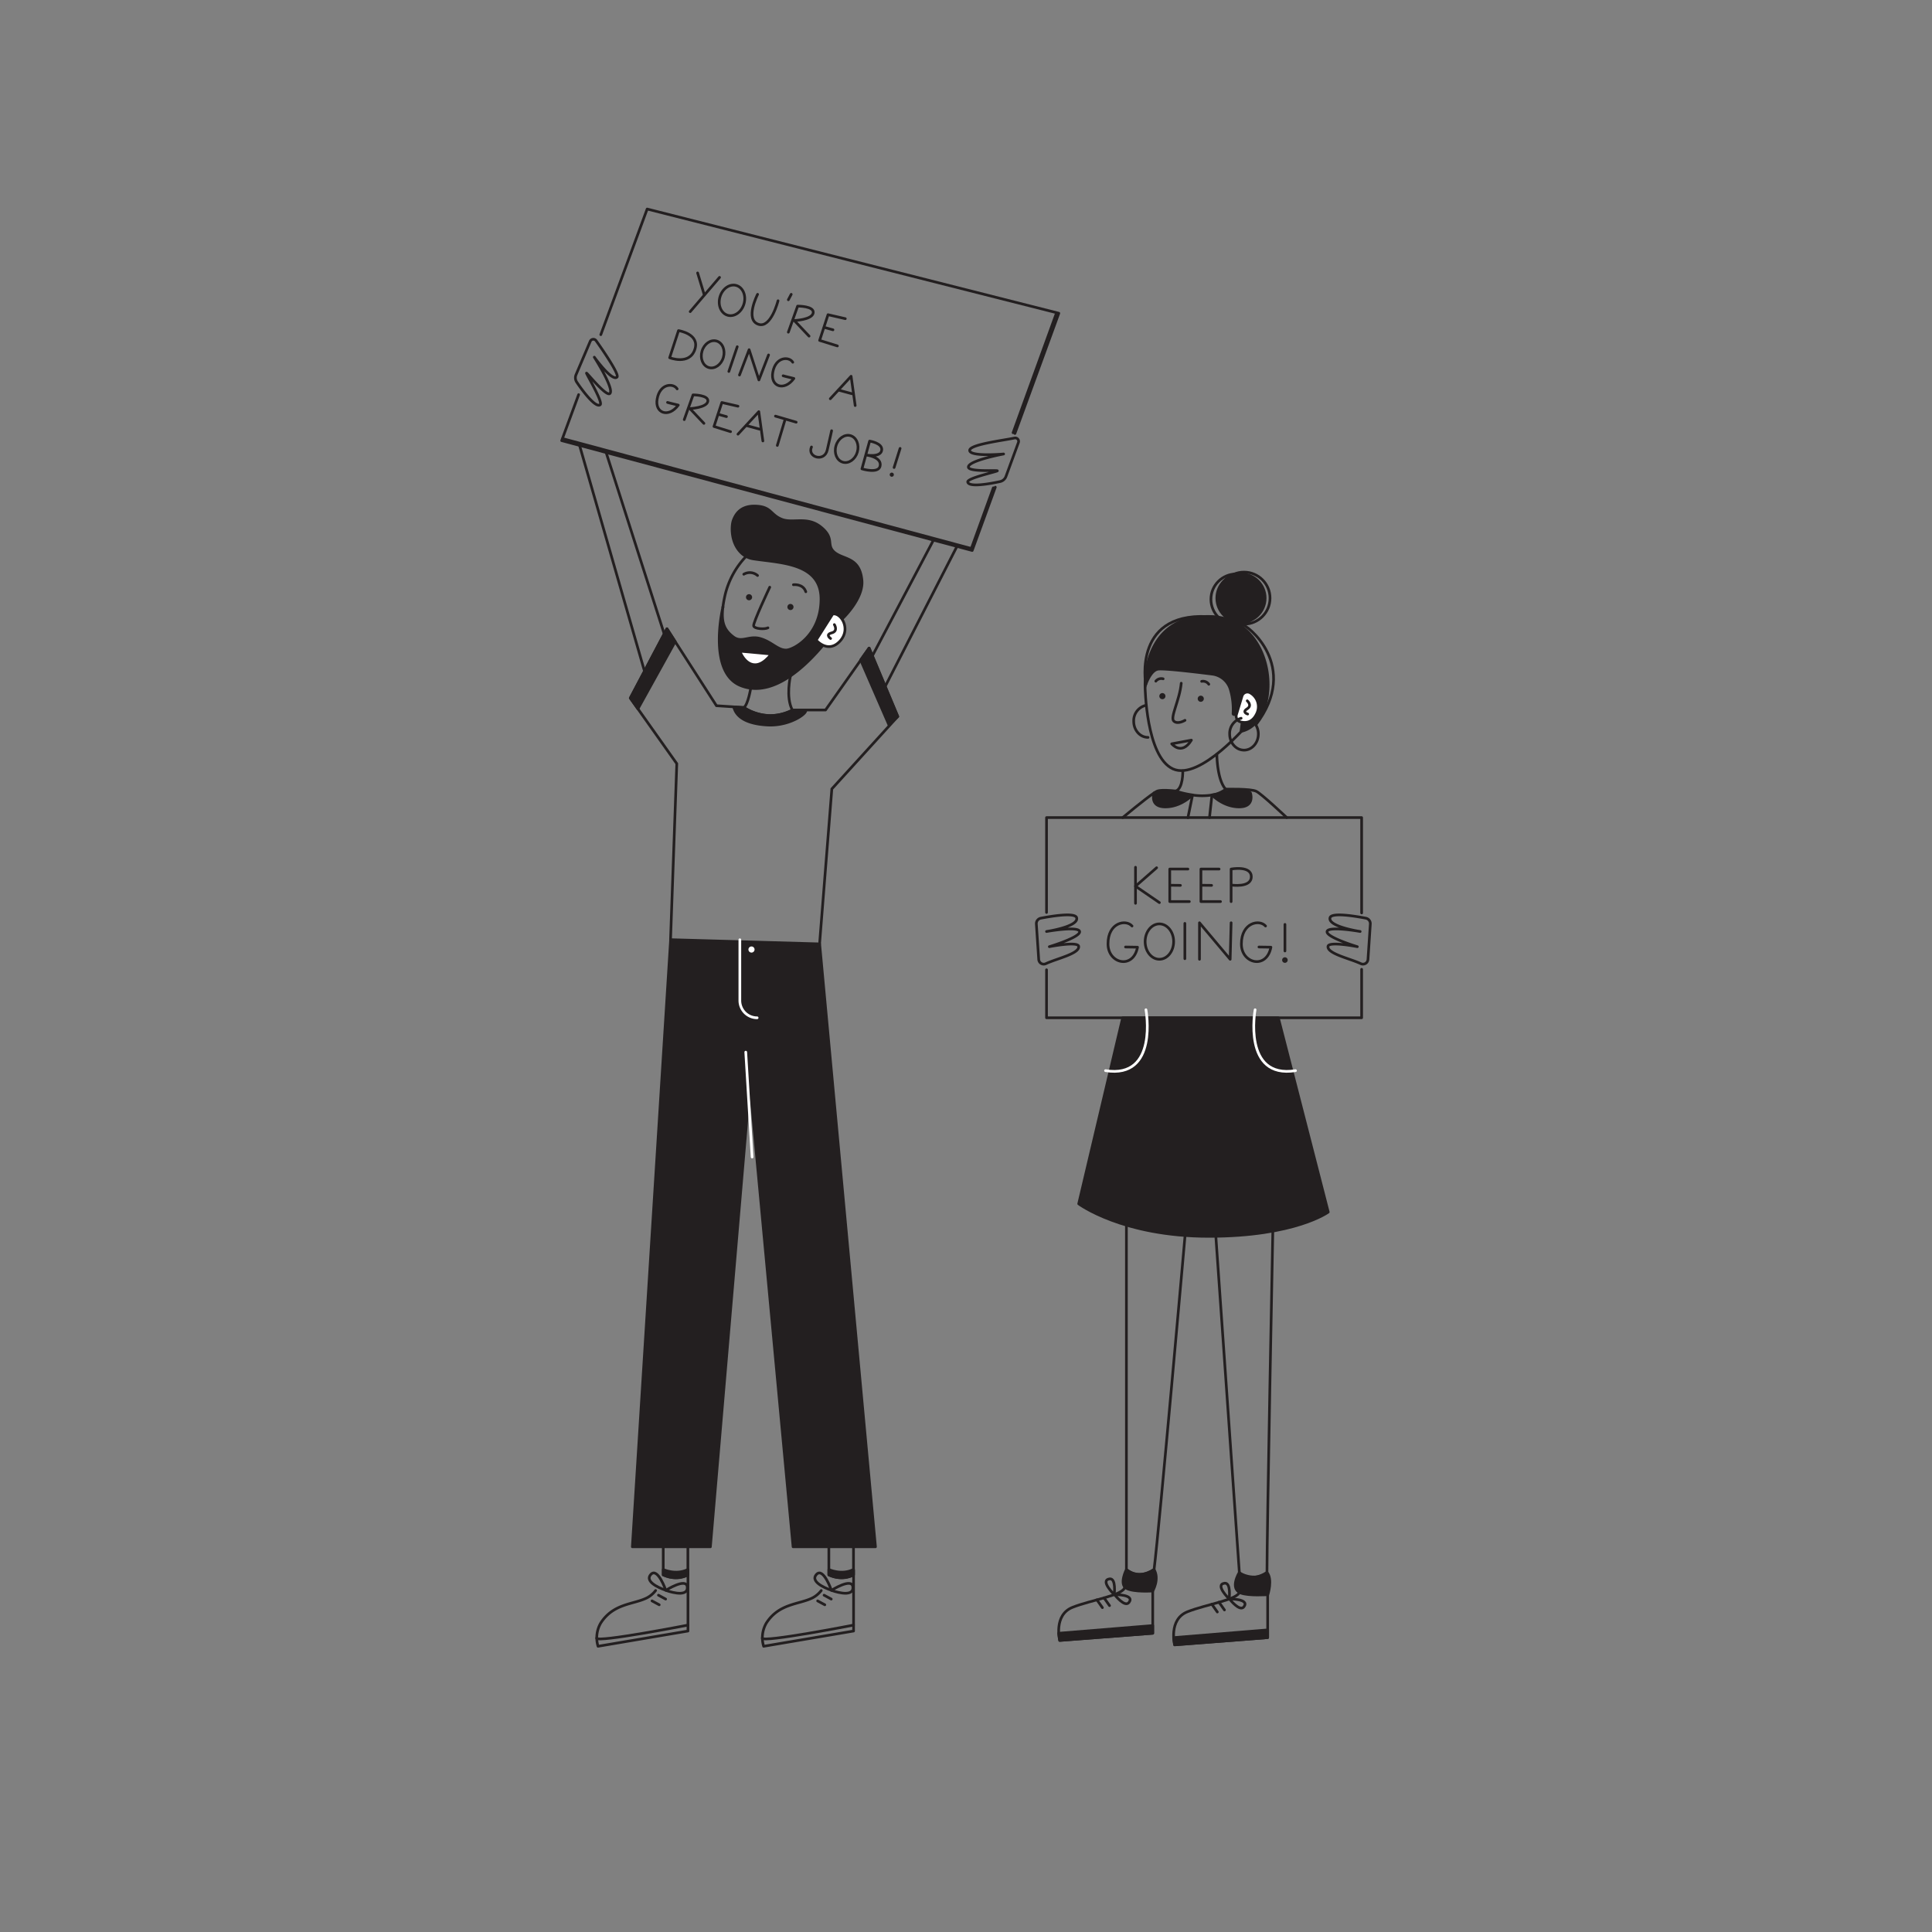 <svg xmlns="http://www.w3.org/2000/svg" viewBox="0 0 720 720"><rect x="0" y="0" width="720" height="720" fill="#808080" stroke="none"/><defs><style>.cls-1,.cls-4{fill:#231f20;}.cls-1,.cls-2,.cls-3{stroke:#231f20;}.cls-1,.cls-2,.cls-3,.cls-5{stroke-linecap:round;stroke-linejoin:round;}.cls-2,.cls-5{fill:none;}.cls-3,.cls-6{fill:#fff;}.cls-5{stroke:#fff;}</style></defs><g id="Layer_6" data-name="Layer 6"><path class="cls-1" d="M462.48,272.57c15.78-3.34,13.91-42-11.2-42.82-25.94-.81-24.54,26.11-24.54,26.11s1.79-6,4.8-6.48c2.09-.36,13.48,1,20.24,1.84a8.07,8.07,0,0,1,6.66,5.47,26.16,26.16,0,0,1,1.09,9.21c0,.7,1.16.27,1.17.34.06.24,2.51-8.11,2.57-7.88C464.08,261.55,462.48,272.57,462.48,272.57Z"/><path class="cls-1" d="M321.21,216.24c.67,6.85-7.17,14.23-7.17,14.23s-19.89,32.64-38.2,24.95c-11.85-5-6.77-27.77-6.44-29.15-.69,5.71.5,8.56,3.93,11.13,3.11,2.32,5.81-.67,10.08.6s6.4,4.27,9.51,4.26c2.72,0,13-5.43,13.05-18.94s-15-13.5-24.92-15a8.47,8.47,0,0,1-4.3-1.81c-4.57-3.84-4.21-10.53-3.5-12.52,1.27-3.56,3.93-5.74,9-5.35,5.26.4,4.91,3.23,9.08,4.89s9.5-1.28,14.64,2.93,1.88,6.46,4.8,9.2C314.13,208.73,320.34,207.34,321.21,216.24Z"/><path class="cls-2" d="M278.05,207.34a31.33,31.33,0,0,0-7.87,14.54c-.36,1.6-.61,3-.77,4.33a.28.28,0,0,1,0,.06"/><path class="cls-3" d="M275.7,242.67s5.79.47,11.74,1.07C281.57,251.31,277.14,246.47,275.7,242.67Z"/><path class="cls-2" d="M286.86,218.83s-6.27,13.26-6,14.41,4.08,1.36,5.33.73"/><path class="cls-4" d="M294.58,225.07a1.14,1.14,0,0,0,0,2.28A1.14,1.14,0,0,0,294.58,225.07Z"/><path class="cls-4" d="M279.15,221.43a1.14,1.14,0,0,0,0,2.28A1.14,1.14,0,0,0,279.15,221.43Z"/><path class="cls-2" d="M277.19,214a4.41,4.41,0,0,1,5.12.47"/><path class="cls-2" d="M295.68,217.91s3.59-.48,4.62,2.62"/><path class="cls-2" d="M269.41,226.21a.28.28,0,0,1,0,.06"/><path class="cls-3" d="M313.15,238.8c-2.69,3-5.37,2.33-7.09,1.31a8.36,8.36,0,0,1-1.9-1.56l6.15-9.7C313.24,228.13,317.26,234.17,313.15,238.8Z"/><path class="cls-2" d="M310.94,232.77s1.54,2.44-1,3.09-.4,2.09-.4,2.09"/><path class="cls-3" d="M468.27,266.1c-1.64,3.33-4.18,3.4-6,2.91h0a2.18,2.18,0,0,1-1.48-2.75l2.06-6.83a2.11,2.11,0,0,1,2.91-1.32A5.91,5.91,0,0,1,468.27,266.1Z"/><path class="cls-2" d="M464.81,261.17s2,1.72-.05,3,.21,1.94.21,1.94"/><path class="cls-2" d="M279.75,256.6s-1,6.06-2.56,7.1"/><path class="cls-2" d="M294.58,251.9s-1.86,7.92.71,12.72"/><path class="cls-2" d="M334.57,267,310,294l-4.57,57.76-55.54-1.57,2.33-65.59L234.9,260.15l13.65-25.83L267,263l10.23.67a18.45,18.45,0,0,0,10,3,17,17,0,0,0,8.15-2.08h12.28l16.27-23.07Z"/><path class="cls-1" d="M300,264.62c1.69.49-5,6-13.87,5.58-10.38-.54-12.18-4.75-12.69-6.75l3.79.25a18.88,18.88,0,0,0,9.22,3,19.15,19.15,0,0,0,8.89-2.07Z"/><polygon class="cls-1" points="237.74 264.16 251.62 239.1 248.55 234.32 234.9 260.15 237.74 264.16"/><polygon class="cls-1" points="331.3 270.2 320.73 245.93 323.83 241.55 334.57 267.04 331.3 270.2"/><polyline class="cls-2" points="370.92 181.56 362.31 205.15 209.32 164.21 215.64 147.07"/><polyline class="cls-2" points="223.9 124.72 241.18 77.9 394.59 116.74 378.23 161.54"/><line class="cls-2" x1="215.99" y1="166" x2="240.19" y2="250.14"/><line class="cls-2" x1="225.89" y1="168.65" x2="247.53" y2="236.25"/><line class="cls-2" x1="325.07" y1="244.5" x2="347.87" y2="201.29"/><line class="cls-2" x1="329.86" y1="255.86" x2="356.63" y2="203.63"/><path class="cls-2" d="M214.68,139.62a2.92,2.92,0,0,0,.28,2.83c2,3,7,9.73,8.71,8.39,1.12-.87-4.72-10.72-5.09-11.74-.29-.79,7.42,9,8.74,7.52,1.63-1.79-5.84-13.51-5.84-13.51s6.57,9.14,8.45,7.44c1-.88-5-9.67-7.77-13.57a1.26,1.26,0,0,0-2.2.23Z"/><path class="cls-2" d="M374.88,177.59a3,3,0,0,1-2.14,1.87c-3.53.77-11.75,2.31-12.09.15-.22-1.39,10-3.62,11-4.12.75-.38-10.79.52-10.76-1.44,0-2.43,13.13-4.86,13.13-4.86s-12.77,1.15-12.65-1.38c.11-2.16,12-3.6,16.72-4.57a1.26,1.26,0,0,1,1.44,1.67Z"/><polyline class="cls-1" points="249.92 350.22 235.66 576.45 264.74 576.45 279.45 403.94 295.56 576.45 326.26 576.45 305.46 351.79"/><path class="cls-5" d="M275.72,350.22v22.64a6.44,6.44,0,0,0,6.44,6.44h0"/><line class="cls-5" x1="280.29" y1="431.2" x2="277.92" y2="392.1"/><path class="cls-6" d="M280.06,352.72a1.14,1.14,0,0,0,0,2.28A1.14,1.14,0,0,0,280.06,352.72Z"/><line class="cls-2" x1="209.72" y1="163.47" x2="361.99" y2="204.41"/><line class="cls-2" x1="361.99" y1="204.41" x2="370.19" y2="181.8"/><line class="cls-2" x1="377.55" y1="161.26" x2="393.54" y2="117.16"/><path class="cls-2" d="M308.89,576.45v10.46a10.58,10.58,0,0,0,9.18,0V576.45"/><path class="cls-2" d="M306.05,592.74a9.85,9.85,0,0,1-3.17,2.7c-5,2.55-12.52,2-17.29,9.43a10.88,10.88,0,0,0-1,8.65l33.51-5.68V585.22"/><path class="cls-1" d="M308.89,584.91s4.66,2.24,9.18,0v2s-3.73,2.48-9.18,0Z"/><path class="cls-2" d="M309.84,592.64s-3-8.65-5.55-5.92C301.33,589.93,309.84,592.64,309.84,592.64Z"/><path class="cls-2" d="M309.84,592.68s7.73-4.93,8-1.23C318.21,595.8,309.84,592.68,309.84,592.68Z"/><line class="cls-2" x1="307.11" y1="594.48" x2="309.78" y2="595.93"/><line class="cls-2" x1="304.71" y1="596.61" x2="307.38" y2="598.06"/><path class="cls-2" d="M318.07,605.63s-33.72,6.57-34,4.88"/><path class="cls-2" d="M247.17,576.45v10.46a10.58,10.58,0,0,0,9.18,0V576.45"/><path class="cls-2" d="M244.33,592.74a9.74,9.74,0,0,1-3.17,2.7c-5,2.55-12.52,2-17.29,9.43a10.88,10.88,0,0,0-1,8.65l33.51-5.68V585.22"/><path class="cls-1" d="M247.17,584.91s4.67,2.24,9.18,0v2s-3.73,2.48-9.18,0Z"/><path class="cls-2" d="M248.12,592.64s-3-8.65-5.55-5.92C239.62,589.93,248.12,592.64,248.12,592.64Z"/><path class="cls-2" d="M248.12,592.68s7.73-4.93,8-1.23C256.49,595.8,248.12,592.68,248.12,592.68Z"/><line class="cls-2" x1="245.39" y1="594.48" x2="248.06" y2="595.93"/><line class="cls-2" x1="242.99" y1="596.61" x2="245.67" y2="598.06"/><path class="cls-2" d="M256.35,605.63s-33.71,6.57-34,4.88"/><circle class="cls-1" cx="462.48" cy="222.9" r="9"/><circle class="cls-2" cx="460.72" cy="223.34" r="9.44"/><circle class="cls-2" cx="463.61" cy="222.9" r="9.69"/><path class="cls-4" d="M433.19,258.29a1.14,1.14,0,0,0,0,2.28A1.14,1.14,0,0,0,433.19,258.29Z"/><path class="cls-4" d="M447.49,259.26a1.14,1.14,0,0,0,0,2.28A1.14,1.14,0,0,0,447.49,259.26Z"/><path class="cls-2" d="M440.21,254.61c-.56,6.29-4.25,12.76-2.77,14.13s4.17-.3,4.17-.3"/><path class="cls-2" d="M447.82,253.92a2.62,2.62,0,0,1,2.66,1.08"/><path class="cls-2" d="M430.74,253.85a2.6,2.6,0,0,1,2.73-.87"/><path class="cls-2" d="M444,275.83c-3.63,5.92-7.34,1.37-7.34,1.37Z"/><path class="cls-2" d="M426.74,255.86s.3,26.11,10.39,30.69,28.2-17,28.2-17"/><path class="cls-2" d="M427,255s-5.24-28.38,25.7-25"/><path class="cls-2" d="M462.86,232.78c1.59-.18,22,15.36,5.14,37.35"/><ellipse class="cls-2" cx="432.07" cy="350.9" rx="5.31" ry="6.59"/><path class="cls-1" d="M444.43,296.25s-4.15,4.46-10.14,4.46-4.2-5.2-4.2-5.2a7.24,7.24,0,0,1,1.25-.71c1.86-.62,6.82,0,6.82,0A35.49,35.49,0,0,0,444.43,296.25Z"/><path class="cls-1" d="M451.66,296.25s4.15,4.46,10.14,4.46,4.2-5.2,4.2-5.2a7.66,7.66,0,0,0-1.24-.71c-1.87-.62-6.83,0-6.83,0A35.49,35.49,0,0,1,451.66,296.25Z"/><path class="cls-2" d="M453.49,281.13s0,9.4,3.3,13a11.66,11.66,0,0,1-5.13,2.15,23.68,23.68,0,0,1-7.23,0l-1.73,8.44"/><path class="cls-2" d="M440.79,287.27s.19,6.63-2.63,7.53"/><path class="cls-2" d="M467.32,269.23a6.38,6.38,0,0,1,1.63,4.32c0,3.31-2.39,6-5.34,6s-5.35-2.68-5.35-6a5.89,5.89,0,0,1,4.27-5.88"/><path class="cls-2" d="M427.85,274.8c-3,0-5.35-2.68-5.35-6a5.87,5.87,0,0,1,4.27-5.87"/><polyline class="cls-2" points="507.44 361.24 507.44 379.3 390.01 379.3 390.01 361.41"/><polyline class="cls-2" points="390.01 340.05 390.01 304.69 507.44 304.69 507.44 340.23"/><path class="cls-2" d="M456.8,294.1s9.33-.23,11.39.8,11.33,9.79,11.33,9.79"/><path class="cls-2" d="M418.39,304.69s8.24-6.88,11.7-9.18"/><line class="cls-2" x1="450.74" y1="304.69" x2="451.66" y2="296.25"/><path class="cls-1" d="M418.39,379.3,402,448.62s16.21,12.13,48.49,12.13S495,451.7,495,451.7l-18.61-72.4Z"/><path class="cls-2" d="M419.78,456.57V584.91s4.36,4.08,10.31,0c2-16,11.52-124.16,11.52-124.16"/><path class="cls-2" d="M453.11,460.75l8.77,125.44s5.44,3.42,10.28,0c0-15.82,2.18-127.4,2.18-127.4"/><path class="cls-1" d="M430.09,584.91c2.09,3.64-.5,8-.5,8s-7,.52-9.81-1,0-7,0-7S423.63,589.06,430.09,584.91Z"/><path class="cls-1" d="M472.16,586c2.18,2.58.33,8.28.33,8.28s-7.09.52-10.09-.62c-4.26-1.63-.55-7.66-.55-7.66S465.7,590.17,472.16,586Z"/><path class="cls-2" d="M429.59,592.93v15.74l-34.67,2.67s-2.4-9.49,4.79-12.34,19-4.41,19.47-7.56"/><polygon class="cls-1" points="394.53 608.67 429.59 605.8 429.59 608.67 394.92 611.34 394.53 608.67"/><path class="cls-2" d="M415.24,594.26s.81-6.25-1.77-5.86C409.81,589,415.24,594.26,415.24,594.26Z"/><path class="cls-2" d="M415.36,594.26s3.85,5,5.39,2.9C423,594.17,415.36,594.26,415.36,594.26Z"/><line class="cls-2" x1="411.44" y1="595.47" x2="413.49" y2="598.37"/><line class="cls-2" x1="408.79" y1="596.22" x2="410.83" y2="599.12"/><path class="cls-2" d="M472.42,594.56v15.73L437.75,613s-2.4-9.49,4.79-12.35,18.95-4.41,19.47-7.56"/><polygon class="cls-1" points="437.37 610.29 472.42 607.42 472.42 610.29 437.75 612.97 437.37 610.29"/><path class="cls-2" d="M458.07,595.88s.81-6.25-1.76-5.86C452.64,590.59,458.07,595.88,458.07,595.88Z"/><path class="cls-2" d="M458.19,595.88s3.86,5,5.4,2.9C465.78,595.79,458.19,595.88,458.19,595.88Z"/><line class="cls-2" x1="454.28" y1="597.09" x2="456.32" y2="599.99"/><line class="cls-2" x1="451.62" y1="597.85" x2="453.66" y2="600.74"/><path class="cls-2" d="M386.22,344.35a2.06,2.06,0,0,1,1.68-2.17c3.88-.75,12.77-2.23,13.33-.18.92,3.33-11.22,5.14-11.22,5.14s11.91-2.14,12.33,0-11.28,5.66-11.28,5.66,10.67-2.11,10.93-.12c.36,2.71-8,4.49-12.23,6.45a1.87,1.87,0,0,1-2.66-1.56Z"/><path class="cls-2" d="M510.68,344.35a2.06,2.06,0,0,0-1.68-2.17c-3.88-.75-12.77-2.23-13.33-.18-.92,3.33,11.22,5.14,11.22,5.14s-11.91-2.14-12.33,0,11.28,5.66,11.28,5.66-10.67-2.11-10.93-.12c-.36,2.71,8,4.49,12.23,6.45a1.87,1.87,0,0,0,2.66-1.56Z"/><polyline class="cls-2" points="443.23 335.99 435.93 335.99 435.93 323.87 442.7 323.87"/><line class="cls-2" x1="436.38" y1="329.91" x2="439.91" y2="329.95"/><polyline class="cls-2" points="454.85 335.99 447.55 335.99 447.55 323.87 454.32 323.87"/><line class="cls-2" x1="448" y1="329.91" x2="451.53" y2="329.95"/><path class="cls-5" d="M467.74,376.3S463,402.17,482.79,399"/><path class="cls-5" d="M427.06,376.3S431.85,402.17,412,399"/><path class="cls-2" d="M421.87,345.1c-2.24-2.58-9-1.34-8.95,6.71,0,7.3,9.39,9.6,11,1.18-4-.09-4.47-.07-4.47-.07"/><path class="cls-2" d="M471.63,345.1c-2.25-2.58-9-1.34-9,6.71,0,7.3,9.39,9.6,11,1.18-4-.09-4.46-.07-4.46-.07"/><line class="cls-2" x1="259.98" y1="101.72" x2="262.46" y2="109.89"/><line class="cls-2" x1="268.15" y1="103.37" x2="257.22" y2="116.13"/><ellipse class="cls-2" cx="272.78" cy="111.92" rx="5.78" ry="4.66" transform="translate(88.77 342.31) rotate(-73.69)"/><ellipse class="cls-2" cx="265.58" cy="132.03" rx="5.15" ry="4.15" transform="translate(64.3 349.85) rotate(-73.69)"/><ellipse class="cls-2" cx="315.73" cy="167.51" rx="5.15" ry="4.15" transform="matrix(0.28, -0.96, 0.96, 0.28, 66.31, 423.5)"/><path class="cls-2" d="M282.33,109.69s-4.88,9.5.36,11.18c4.7,1.51,7.26-8.79,7.26-8.79"/><line class="cls-2" x1="294.86" y1="109.69" x2="293.79" y2="111.71"/><path class="cls-2" d="M293.79,123.79l3.46-9.71s6.24-.07,5.81,2.53-7.05,2.84-7.05,2.84l5.5,5.81"/><path class="cls-2" d="M255,156.38l3.28-9.22s5.92,0,5.51,2.41-6.68,2.7-6.68,2.7l5.22,5.51"/><polyline class="cls-2" points="272.26 160.87 266.08 158.94 269.01 150 275.02 151.38"/><line class="cls-2" x1="267.69" y1="154.41" x2="270.73" y2="155.26"/><polyline class="cls-2" points="312.07 128.92 305.45 126.86 308.58 117.28 315.02 118.76"/><line class="cls-2" x1="307.17" y1="122.01" x2="310.42" y2="122.91"/><path class="cls-2" d="M252.86,123.21l-3.3,10.1s7.31,2.89,9.36-3S252.86,123.21,252.86,123.21Z"/><line class="cls-2" x1="274.75" y1="129.21" x2="271.62" y2="138.43"/><polyline class="cls-2" points="275.58 139.76 279.17 130.32 282.82 141.59 286.42 132.28"/><path class="cls-2" d="M295.44,135c-1.29-2.18-6.37-2.18-7.44,3.7-1,5.34,4.25,7.26,7.85,2.34-2.88-.66-4-1-4-1"/><path class="cls-2" d="M252.36,144.93c-1.3-2.18-6.38-2.18-7.45,3.7-1,5.34,4.25,7.26,7.86,2.34-2.88-.66-4-1-4-1"/><polyline class="cls-2" points="309.43 148.6 317.18 140.22 318.7 151.13"/><line class="cls-2" x1="312.54" y1="145.39" x2="317.51" y2="146.74"/><polyline class="cls-2" points="275.02 161.8 282.78 153.41 284.3 164.33"/><line class="cls-2" x1="278.13" y1="158.58" x2="283.11" y2="159.94"/><line class="cls-2" x1="289.68" y1="166" x2="292.54" y2="156.45"/><line class="cls-2" x1="288.99" y1="155.08" x2="296.71" y2="157.34"/><path class="cls-2" d="M309.92,160.52s-.47,2.23-1.64,7.22c-1.07,4.59-7.57,2.67-5.86-1.17"/><path class="cls-2" d="M321.22,174.73l1.43-5.18,1.43-5.17s5,.75,4.49,3.48-5.92,1.69-5.92,1.69,6.19.67,5.32,4.22C327.27,176.61,321.22,174.73,321.22,174.73Z"/><line class="cls-2" x1="335.44" y1="167.11" x2="333.2" y2="174.23"/><path class="cls-4" d="M332.34,176.13a.77.77,0,0,0,0,1.54A.77.77,0,0,0,332.34,176.13Z"/><line class="cls-2" x1="423.17" y1="323.2" x2="423.17" y2="336.64"/><polyline class="cls-2" points="431.04 323.38 423.17 330.27 432.07 336.37"/><path class="cls-2" d="M458.8,336V323.87s7.52-1.41,7.52,2.86-7.52,3.09-7.52,3.09"/><line class="cls-2" x1="441.56" y1="344.12" x2="441.56" y2="357.28"/><polyline class="cls-2" points="447.01 357.5 447.01 343.89 458.45 357.5 458.8 343.89"/><line class="cls-2" x1="478.86" y1="344.5" x2="478.86" y2="354.4"/><path class="cls-4" d="M478.85,356.75a1,1,0,0,0,0,2.07A1,1,0,0,0,478.85,356.75Z"/></g></svg>